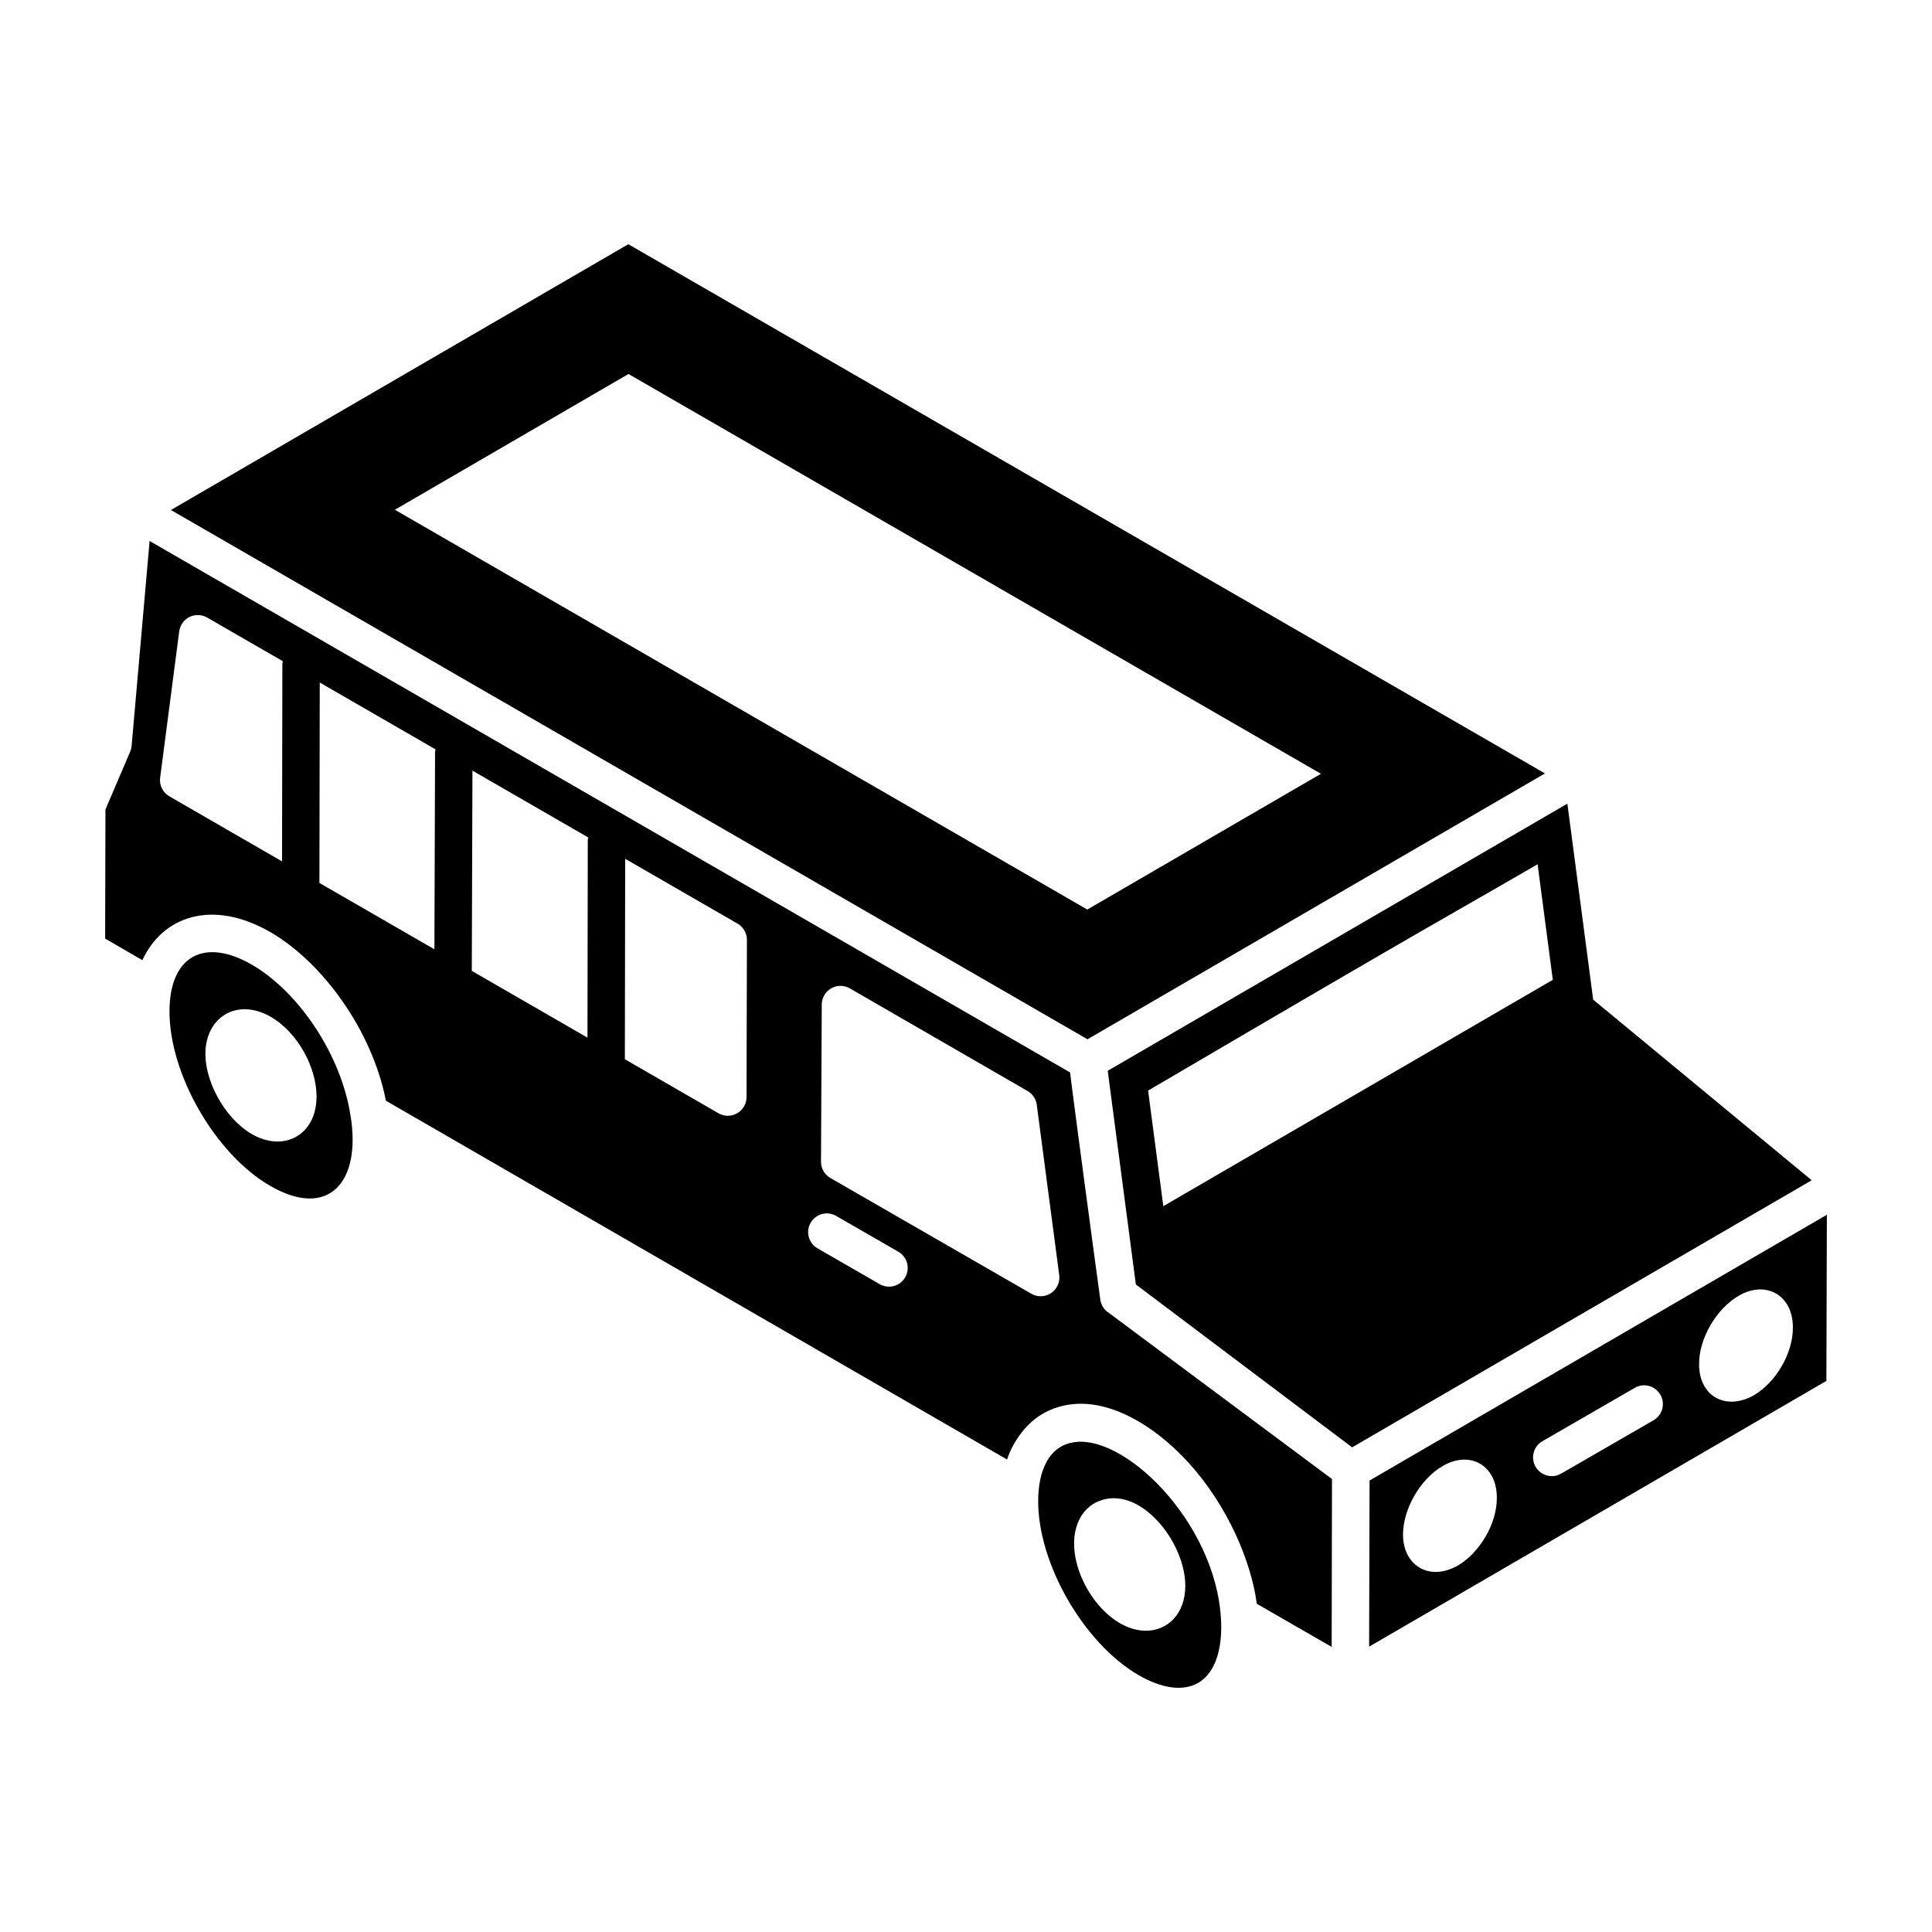 <?xml version="1.0" encoding="UTF-8"?>
<!-- Uploaded to: ICON Repo, www.svgrepo.com, Generator: ICON Repo Mixer Tools -->
<svg fill="#000000" width="800px" height="800px" version="1.1" viewBox="144 144 512 512" xmlns="http://www.w3.org/2000/svg">
 <g>
  <path d="m566.21 408.92-6.84-51.941-121.81 70.789 7.453 56.625 57.312 43.168c10.289-5.981 110.38-64.145 121.79-70.777zm-113.92 54.727-4.031-30.629c80.887-47.477 79.57-46.242 103.22-59.984l4.031 30.629z"/>
  <path d="m432.2 419.42 121.23-70.453c-0.969-0.559-209.07-120.71-242.92-140.25l-121.21 70.438zm-121.64-176.31 183.5 105.95-61.914 35.98-183.5-105.95z"/>
  <path d="m435.63 488.65c-0.18-0.961-8.301-61.387-8.023-60.426l-243.96-140.86-4.769 54.312c-0.043 0.52-0.176 1.031-0.379 1.512l-6.555 15.344-0.082 34.207 9.871 5.715c5.352-11.621 18.547-16.359 34.074-7.348 13.609 7.953 26.773 25.828 30.465 44.598l164.61 95.082c1.672-5.086 5.434-10.059 10.082-12.48 12.984-6.766 28.227 2.523 38.117 13.438 10.125 11.176 16.457 25.797 17.988 37.277l19.836 11.426c0-0.977 0.094-47.441 0.086-44.488-40.809-30.336-60.695-45.238-59.613-44.367-0.906-0.73-1.539-1.812-1.75-2.945zm-216.8-168.76-0.086 52.383-29.867-17.238c-1.734-1.004-2.699-2.949-2.438-4.934l5.055-38.785c0.215-1.648 1.234-3.07 2.719-3.805 1.492-0.742 3.242-0.68 4.68 0.148l20.074 11.582c-0.035 0.219-0.137 0.418-0.137 0.648zm40.465 23.406-0.172 52.281-30.473-17.586 0.09-53.109 30.699 17.715c-0.035 0.238-0.145 0.453-0.145 0.699zm40.473 23.312-0.082 52.379-30.656-17.695 0.172-53.066 30.703 17.719c-0.035 0.227-0.137 0.43-0.137 0.664zm42.074 68.133c-0.012 3.797-4.117 6.188-7.438 4.285l-24.809-14.316 0.086-53.121 29.781 17.184c1.535 0.887 2.484 2.531 2.481 4.305zm42.051 47.754c-1.363 2.371-4.402 3.191-6.769 1.82l-16.477-9.492c-2.371-1.367-3.191-4.398-1.82-6.769 1.367-2.375 4.387-3.195 6.769-1.82l16.477 9.492c2.371 1.363 3.188 4.394 1.82 6.769zm35.898 5.023c-0.852 0-1.707-0.219-2.477-0.664l-53.254-30.668c-1.547-0.887-2.496-2.539-2.484-4.32l0.199-41.664c0.008-1.77 0.957-3.394 2.488-4.277 1.531-0.891 3.418-0.875 4.949 0.004l47.102 27.199c1.336 0.77 2.238 2.121 2.438 3.648l5.953 45.129c0.395 2.992-1.945 5.613-4.914 5.613z"/>
  <path d="m236.88 439.6c-2.406-15.703-13.367-32.488-26.07-39.914-12.578-7.293-21.895-2.473-21.895 12.383 0 16.699 12.219 37.852 26.684 46.191 15.539 9 24.195-1.086 21.297-18.598-0.008-0.02-0.016-0.043-0.016-0.062zm-19.309 6.914h-0.004-0.004c-10.109 0-19.129-13.27-19.129-23.234 0-9.562 8.184-14.941 17.207-9.879 7.398 4.266 12.25 13.629 12.25 21.191 0 7.582-4.731 11.922-10.32 11.922z"/>
  <path d="m429.34 526.12c-7.594 0.664-10.211 8.078-10.211 15.598-0.086 16.637 12.094 37.781 26.594 46.199 6.238 3.609 11.848 4.34 15.781 2.078 3.914-2.246 6.094-7.426 6.133-14.582 0-25.961-24.203-50.539-38.297-49.293zm18.363 50.043c-10.016 0-19.211-12.93-19.047-23.316 0-4.598 2.082-9.266 6.582-11.051 10.855-4.316 22.879 10.828 22.879 22.438-0.004 7.602-4.816 11.93-10.414 11.93z"/>
  <path d="m506.83 580.38 121.18-70.422 0.129-44.031-121.19 70.426c-0.004 0.977-0.121 46.879-0.117 44.027zm97.895-92.957c7.164-4.234 14.406-0.273 14.406 8.312 0.078 6.809-4.434 14.562-10.367 18.047-7.371 4.129-14.484 0.309-14.484-8.23-0.082-6.809 4.59-14.727 10.445-18.129zm-51.965 38.504 24.477-14.133c2.356-1.379 5.402-0.566 6.777 1.816 1.371 2.371 0.559 5.406-1.816 6.777l-24.477 14.133c-2.363 1.367-5.402 0.559-6.777-1.816-1.371-2.375-0.559-5.406 1.816-6.777zm-26.496 6.621c7.254-4.285 14.41-0.27 14.41 8.312 0.078 6.809-4.434 14.566-10.371 18.051-7.656 4.289-14.488-0.137-14.488-8.234 0-6.809 4.59-14.727 10.449-18.129z"/>
 </g>
</svg>